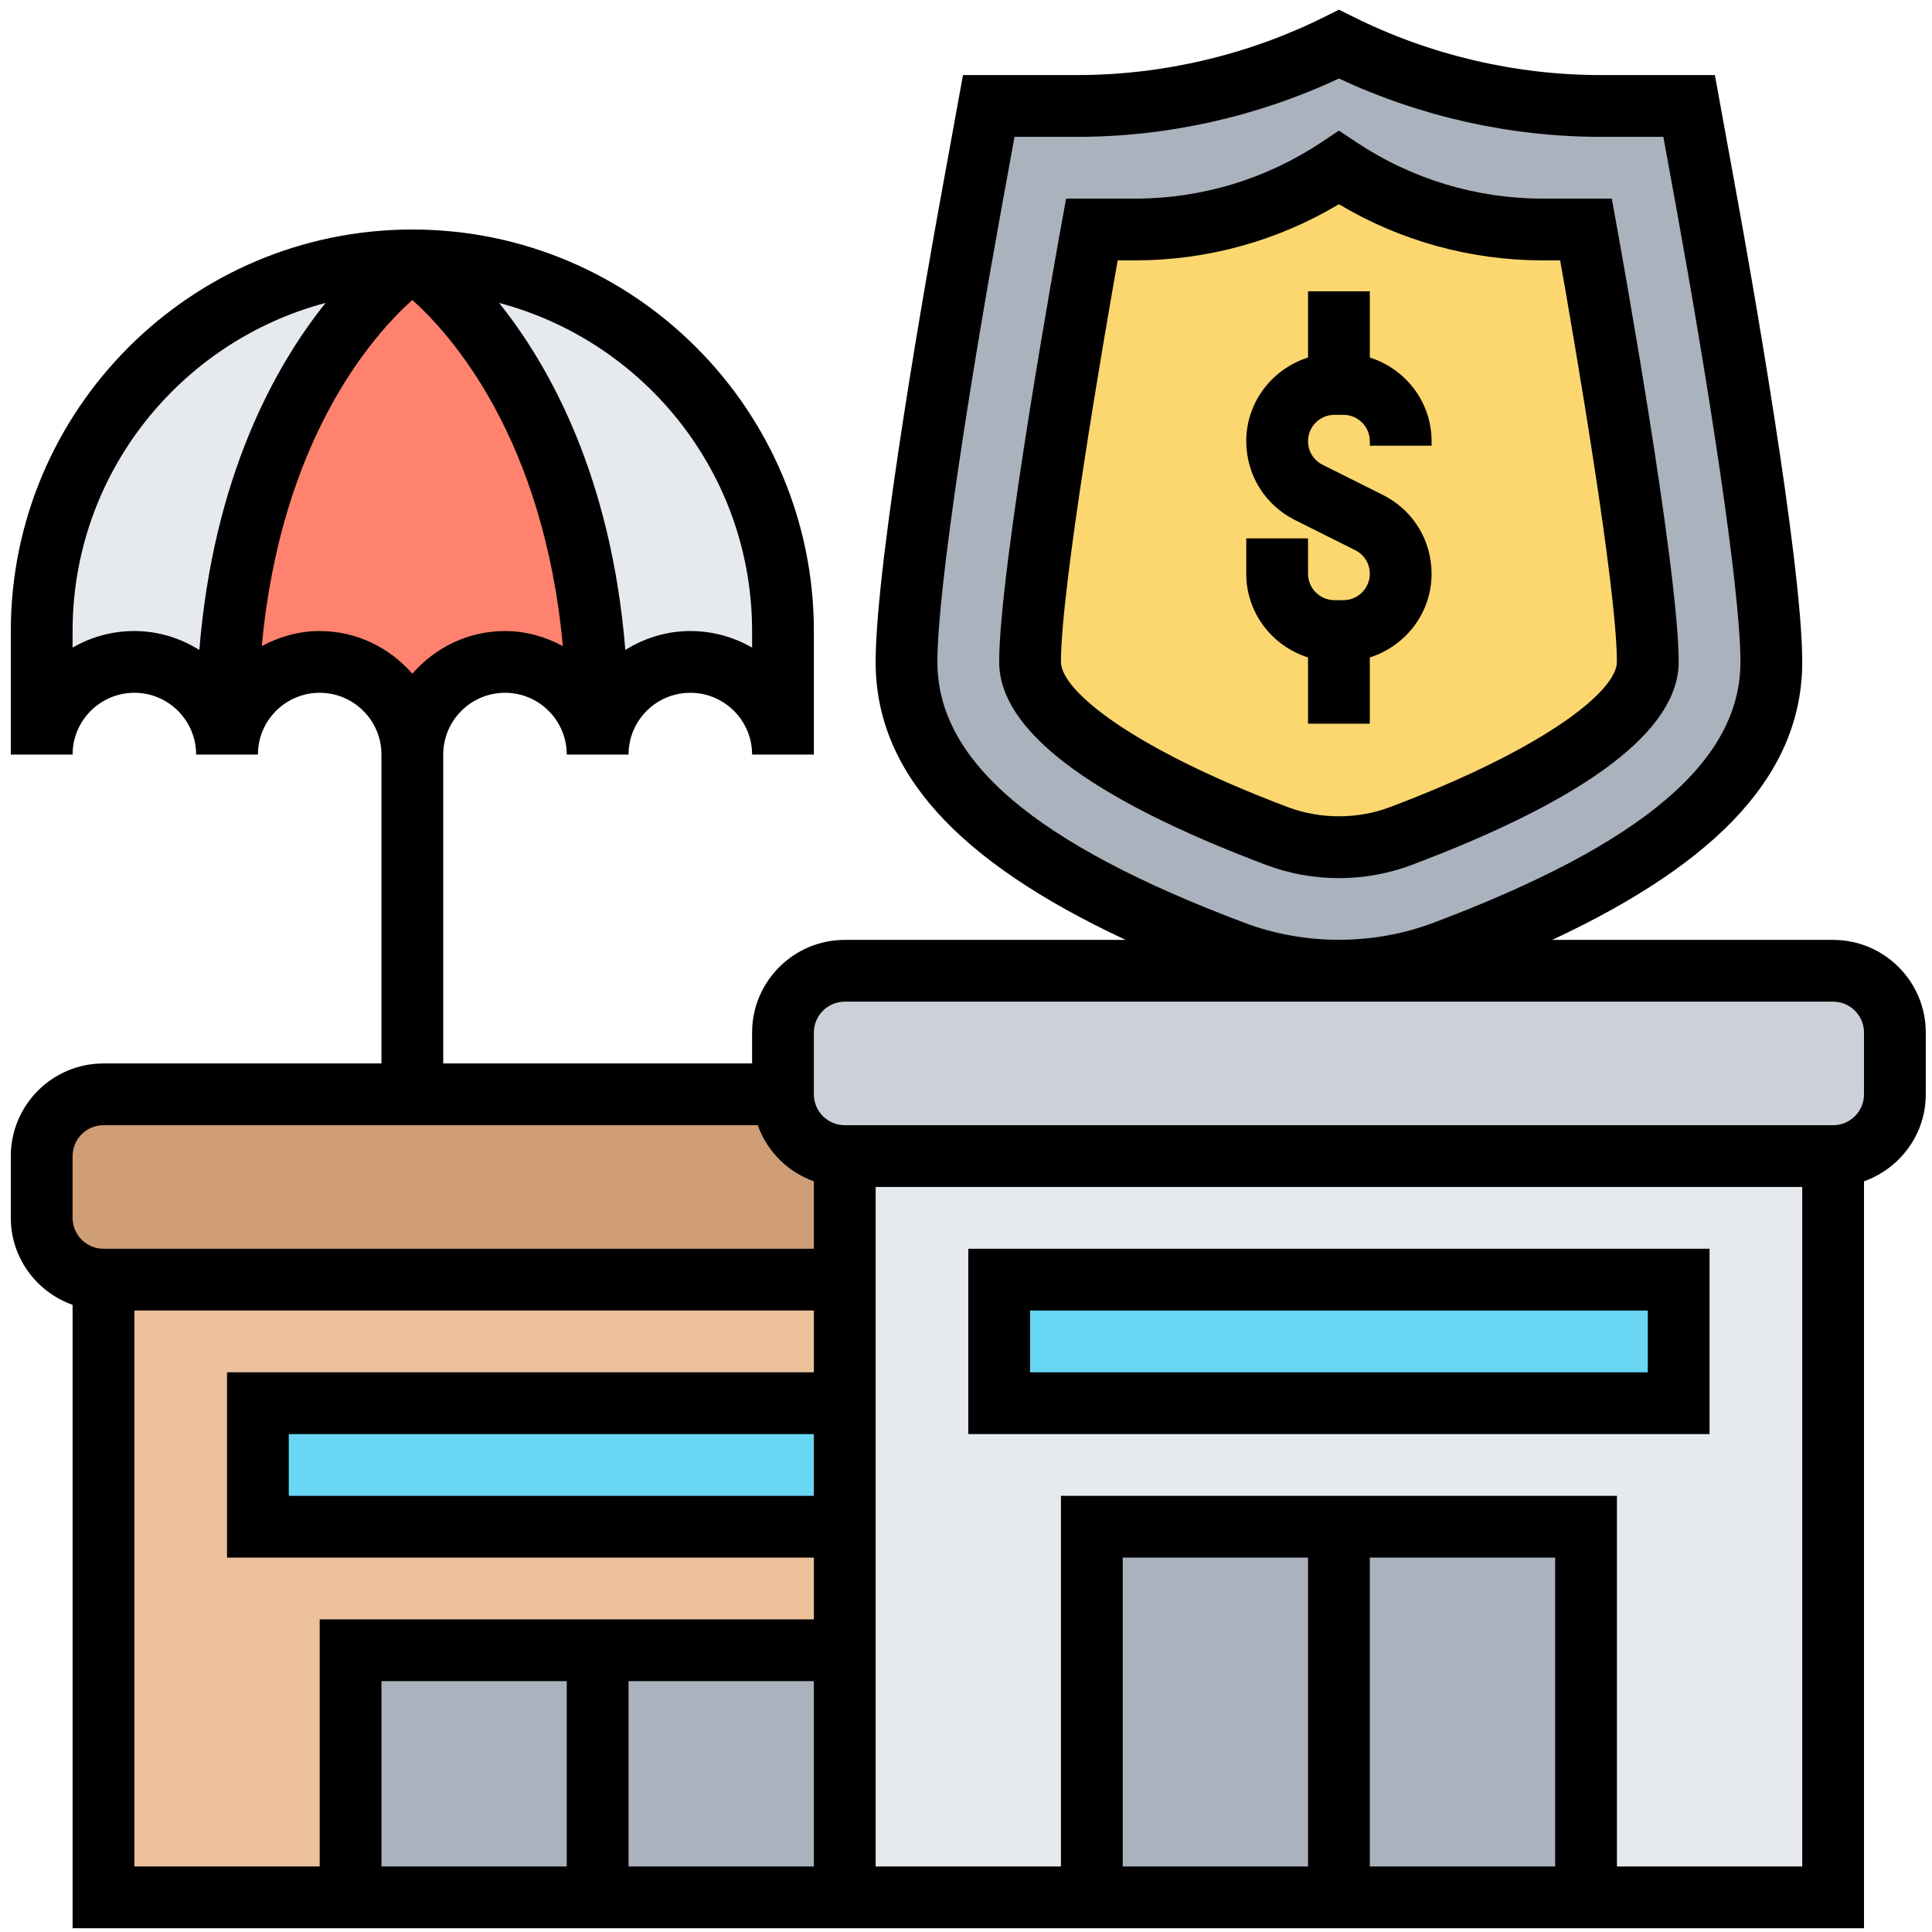 <svg width="82" height="82" viewBox="0 0 82 82" fill="none" xmlns="http://www.w3.org/2000/svg">
<path d="M9.636 30.715L9.845 30.794C9.701 31.174 9.636 31.594 9.636 32.026C9.636 29.85 7.879 28.094 5.703 28.094C3.527 28.094 1.77 29.85 1.77 32.026V26.783C1.77 22.43 3.527 18.498 6.371 15.653C9.216 12.808 13.149 11.052 17.501 11.052C17.501 11.052 9.636 16.295 9.636 30.715Z" fill="#E6E9ED"/>
<path d="M29.299 28.094C27.556 28.094 26.087 29.221 25.576 30.794L25.366 30.715C25.366 16.295 17.501 11.052 17.501 11.052C26.192 11.052 33.232 18.091 33.232 26.783V32.026C33.232 29.85 31.475 28.094 29.299 28.094Z" fill="#E6E9ED"/>
<path d="M25.367 30.715L25.576 30.794C25.432 31.174 25.367 31.594 25.367 32.026C25.367 29.85 23.61 28.094 21.434 28.094C19.258 28.094 17.501 29.85 17.501 32.026C17.501 29.85 15.745 28.094 13.569 28.094C11.825 28.094 10.357 29.221 9.845 30.794L9.636 30.715C9.636 16.295 17.501 11.052 17.501 11.052C17.501 11.052 25.367 16.295 25.367 30.715Z" fill="#FF826E"/>
<path d="M35.854 49.069V54.312H4.392C2.95 54.312 1.77 53.133 1.77 51.69V49.069C1.77 47.627 2.95 46.447 4.392 46.447H17.501H33.232C33.232 47.889 34.412 49.069 35.854 49.069Z" fill="#CF9E76"/>
<path d="M4.392 54.312H35.854V80.53H4.392V54.312Z" fill="#ECC19C"/>
<path d="M14.879 70.043H35.854V80.53H14.879V70.043Z" fill="#AAB2BD"/>
<path d="M80.425 43.825V46.446C80.425 47.888 79.245 49.068 77.803 49.068H35.854C34.412 49.068 33.232 47.888 33.232 46.446V43.825C33.232 42.383 34.412 41.203 35.854 41.203H56.828H77.803C79.245 41.203 80.425 42.383 80.425 43.825Z" fill="#CCD1D9"/>
<path d="M35.854 49.068H77.803V80.53H35.854V49.068Z" fill="#E6E9ED"/>
<path d="M46.341 64.799H67.316V80.53H46.341V64.799Z" fill="#AAB2BD"/>
<path d="M10.947 59.556H35.854V64.799H10.947V59.556Z" fill="#69D6F4"/>
<path d="M42.409 54.312H71.249V59.556H42.409V54.312Z" fill="#69D6F4"/>
<path d="M72.481 8.797C72.927 11.288 75.181 23.899 75.181 28.094C75.181 32.918 70.777 36.825 61.312 40.39C59.883 40.928 58.375 41.203 56.828 41.203C55.282 41.203 53.774 40.928 52.345 40.39C42.88 36.825 38.476 32.918 38.476 28.094C38.476 23.899 40.73 11.288 41.176 8.797L41.963 4.497H45.725C49.579 4.497 53.381 3.606 56.828 1.875C60.276 3.606 64.078 4.497 67.932 4.497H71.694L72.481 8.797Z" fill="#AAB2BD"/>
<path d="M67.316 9.741C67.316 9.741 69.938 24.161 69.938 28.094C69.938 31.214 62.531 34.321 59.464 35.487C58.612 35.802 57.733 35.959 56.829 35.959C55.924 35.959 55.046 35.802 54.194 35.487C51.126 34.321 43.72 31.214 43.72 28.094C43.72 24.161 46.342 9.741 46.342 9.741H48.164C51.258 9.741 54.26 8.823 56.829 7.119C59.398 8.823 62.4 9.741 65.494 9.741H67.316Z" fill="#FCD770"/>
<path d="M55.517 30.716H58.139V27.904C59.653 27.424 60.761 26.023 60.761 24.352C60.761 22.926 59.969 21.644 58.692 21.006L56.137 19.727C55.755 19.537 55.517 19.153 55.517 18.726C55.517 18.108 56.021 17.607 56.637 17.607H57.018C57.636 17.607 58.139 18.108 58.139 18.726V18.917H60.761V18.726C60.761 17.056 59.653 15.655 58.139 15.175V12.363H55.517V15.175C54.003 15.655 52.895 17.056 52.895 18.726C52.895 20.152 53.687 21.434 54.964 22.073L57.519 23.351C57.902 23.541 58.139 23.925 58.139 24.352C58.139 24.97 57.636 25.472 57.02 25.472H56.638C56.021 25.472 55.517 24.97 55.517 24.352V22.85H52.895V24.352C52.895 26.023 54.003 27.424 55.517 27.904V30.716Z" fill="black"/>
<path d="M56.828 37.27C57.897 37.27 58.936 37.081 59.919 36.71C67.438 33.876 71.248 30.977 71.248 28.093C71.248 24.088 68.713 10.1 68.604 9.506L68.41 8.43H65.488C62.655 8.43 59.913 7.6 57.556 6.028L56.828 5.543L56.101 6.028C53.744 7.6 51.003 8.43 48.17 8.43H45.248L45.054 9.506C44.944 10.1 42.408 24.088 42.408 28.093C42.408 30.977 46.219 33.876 53.736 36.71C54.72 37.081 55.76 37.27 56.828 37.27ZM45.03 28.093C45.03 24.935 46.837 14.455 47.438 11.051H48.17C51.233 11.051 54.209 10.231 56.828 8.668C59.447 10.231 62.423 11.051 65.487 11.051H66.218C66.82 14.455 68.626 24.935 68.626 28.093C68.626 29.312 65.613 31.761 58.994 34.257C57.621 34.776 56.035 34.776 54.66 34.257C48.044 31.761 45.03 29.312 45.03 28.093Z" fill="black"/>
<path d="M77.803 39.892H65.88C73.086 36.527 76.492 32.726 76.492 28.094C76.492 23.787 74.22 11.074 73.764 8.568L72.785 3.186H67.934C64.302 3.186 60.664 2.328 57.416 0.702L56.828 0.41L56.242 0.703C52.993 2.328 49.355 3.186 45.722 3.186H40.872L39.893 8.569C39.437 11.074 37.165 23.787 37.165 28.094C37.165 32.726 40.57 36.528 47.776 39.892H35.854C33.685 39.892 31.921 41.656 31.921 43.825V45.136H18.812V32.026C18.812 30.58 19.988 29.404 21.434 29.404C22.88 29.404 24.055 30.58 24.055 32.026H26.677C26.677 30.58 27.853 29.404 29.299 29.404C30.745 29.404 31.921 30.58 31.921 32.026H34.543V26.783C34.543 17.386 26.898 9.741 17.501 9.741C8.104 9.741 0.459 17.386 0.459 26.783V32.026H3.081C3.081 30.58 4.257 29.404 5.703 29.404C7.149 29.404 8.324 30.58 8.324 32.026H10.946C10.946 30.58 12.122 29.404 13.568 29.404C15.014 29.404 16.19 30.58 16.19 32.026V45.136H4.392C2.223 45.136 0.459 46.9 0.459 49.068V51.69C0.459 53.397 1.559 54.839 3.081 55.382V81.841H79.114V50.138C80.636 49.595 81.736 48.153 81.736 46.446V43.825C81.736 41.656 79.971 39.892 77.803 39.892ZM39.786 28.094C39.786 24.929 41.234 15.851 42.471 9.038L43.059 5.808H45.722C49.542 5.808 53.368 4.953 56.828 3.332C60.289 4.953 64.115 5.808 67.934 5.808H70.598L71.186 9.037C72.423 15.851 73.87 24.929 73.87 28.094C73.87 32.298 69.732 35.815 60.842 39.164C58.287 40.129 55.369 40.129 52.809 39.163C43.925 35.815 39.786 32.298 39.786 28.094ZM31.921 26.783V27.487C31.149 27.038 30.253 26.783 29.299 26.783C28.285 26.783 27.345 27.085 26.541 27.586C25.943 20.236 23.331 15.536 21.183 12.857C27.354 14.492 31.921 20.106 31.921 26.783ZM5.703 26.783C4.748 26.783 3.853 27.038 3.081 27.487V26.783C3.081 20.106 7.648 14.492 13.819 12.857C11.671 15.535 9.059 20.236 8.461 27.586C7.657 27.085 6.717 26.783 5.703 26.783ZM13.568 26.783C12.675 26.783 11.848 27.028 11.111 27.422C11.927 18.612 15.844 14.21 17.501 12.732C19.158 14.211 23.075 18.612 23.89 27.422C23.154 27.028 22.326 26.783 21.434 26.783C19.859 26.783 18.463 27.493 17.501 28.594C16.539 27.493 15.143 26.783 13.568 26.783ZM26.677 71.354H34.543V79.219H26.677V71.354ZM24.055 79.219H16.19V71.354H24.055V79.219ZM34.543 63.488H12.257V60.867H34.543V63.488ZM3.081 49.068C3.081 48.346 3.668 47.757 4.392 47.757H32.162C32.558 48.868 33.432 49.742 34.543 50.138V53.001H4.392C3.668 53.001 3.081 52.412 3.081 51.69V49.068ZM5.703 55.623H34.543V58.245H9.635V66.11H34.543V68.732H13.568V79.219H5.703V55.623ZM66.005 79.219H58.139V66.11H66.005V79.219ZM55.517 79.219H47.652V66.11H55.517V79.219ZM68.627 79.219V63.488H45.03V79.219H37.165V50.379H76.492V79.219H68.627ZM79.114 46.446C79.114 47.169 78.527 47.757 77.803 47.757H35.854C35.13 47.757 34.543 47.169 34.543 46.446V43.825C34.543 43.102 35.13 42.514 35.854 42.514H77.803C78.527 42.514 79.114 43.102 79.114 43.825V46.446Z" fill="black"/>
<path d="M41.097 60.867H72.559V53.001H41.097V60.867ZM43.719 55.623H69.937V58.245H43.719V55.623Z" fill="black"/>
</svg>
